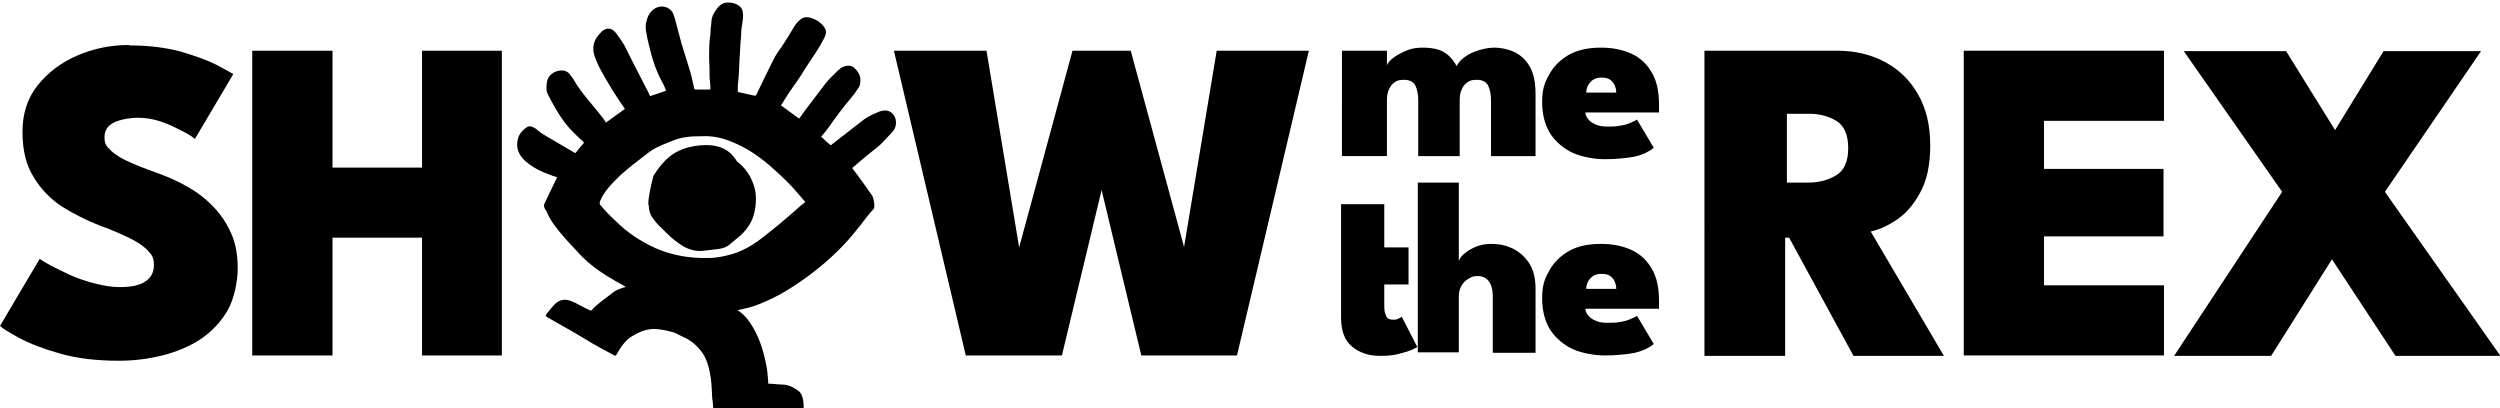 <?xml version="1.0" encoding="UTF-8"?>
<svg id="Calque_1" xmlns="http://www.w3.org/2000/svg" version="1.1" viewBox="0 0 566.9 92.6">
  <!-- Generator: Adobe Illustrator 29.2.1, SVG Export Plug-In . SVG Version: 2.1.0 Build 116)  -->
  <g>
    <path d="M29.4,10.3c4.4,0,8.2.5,11.6,1.4,3.4,1,6.1,2,8.1,3,2.1,1.1,3.3,1.8,3.8,2.1l-8.7,14.7c-.6-.5-1.5-1.1-2.9-1.8s-2.9-1.5-4.7-2.1c-1.8-.6-3.5-.9-5.3-.9s-4.1.4-5.5,1.1c-1.4.7-2.1,1.8-2.1,3.3s.4,2,1.2,2.8,2,1.7,3.7,2.5,3.9,1.7,6.7,2.7c2.6.9,5.1,2,7.3,3.3,2.3,1.3,4.2,2.8,5.9,4.6s3,3.8,4,6.1,1.4,4.9,1.4,7.8-.8,6.9-2.3,9.5c-1.5,2.6-3.6,4.8-6.1,6.5-2.6,1.7-5.5,2.9-8.7,3.7-3.2.8-6.5,1.2-9.8,1.2-5,0-9.4-.5-13.3-1.6-3.9-1.1-7-2.3-9.4-3.6-2.4-1.3-3.8-2.2-4.3-2.7l9-15.2c.4.3,1.2.8,2.5,1.5s2.8,1.4,4.5,2.2c1.8.8,3.6,1.4,5.6,1.9,2,.5,3.8.8,5.5.8,2.7,0,4.6-.4,5.9-1.3s1.9-2.1,1.9-3.7-.4-2.2-1.2-3.1c-.8-.9-2.1-1.9-3.9-2.8-1.8-.9-4.2-2-7.3-3.1-3-1.2-5.8-2.6-8.5-4.3-2.6-1.7-4.8-4-6.4-6.7-1.7-2.7-2.5-6.1-2.5-10.2s1.1-7.6,3.4-10.5c2.3-2.9,5.3-5.2,9-6.8s7.6-2.4,11.8-2.4Z"/>
    <path d="M95.7,53.9h-20.3v26.7h-18.2V11.5h18.2v26.5h20.3V11.5h18.1v69.1h-18.1v-26.7Z"/>
    <polygon points="275.9 11.5 268.5 56 256.4 11.5 243.2 11.5 231.1 56.1 223.7 11.5 202.7 11.5 219 80.6 240.8 80.6 249.8 43.1 258.8 80.6 280.5 80.6 296.8 11.5 275.9 11.5"/>
  </g>
  <g>
    <path d="M386.9,11.5h29.7c4.1,0,7.8.9,10.9,2.6,3.2,1.7,5.7,4.2,7.5,7.4,1.8,3.2,2.7,7,2.7,11.5s-.8,8-2.3,10.7c-1.5,2.8-3.3,4.8-5.4,6.2-2.1,1.4-4,2.2-5.8,2.6l16.6,28.2h-20.5l-14.6-26.8h-.9v26.8h-18.3V11.5ZM405.2,41.4h4.9c2.3,0,4.3-.5,6.2-1.6,1.9-1.1,2.8-3.2,2.8-6.2s-.9-5.1-2.7-6.2c-1.8-1.1-3.9-1.6-6.1-1.6h-5.1v15.7Z"/>
    <path d="M445.3,11.5h45.4v15.9h-27.2v10.9h27.1v15.3h-27.1v11.1h27.2v15.9h-45.4V11.5Z"/>
    <path d="M540.8,43.5l26.2,37.2h-23.8l-14.4-21.9-13.8,21.9h-22l24.5-37.2-22.3-31.9h23.2l11.1,17.9,11-17.9h22.1l-21.8,31.9Z"/>
  </g>
  <g>
    <path d="M338.7,10.8c1.8,0,3.5.4,4.9,1.1,1.4.7,2.6,1.9,3.4,3.4.8,1.5,1.2,3.5,1.2,6v14.1h-10.1v-12.6c0-1.3-.2-2.4-.6-3.3s-1.3-1.4-2.6-1.4-1.6.2-2.2.6c-.6.4-1,1-1.3,1.7-.3.7-.4,1.5-.4,2.4v12.6h-9.4v-12.6c0-1.3-.2-2.4-.6-3.3s-1.3-1.4-2.6-1.4-1.6.2-2.2.6c-.6.4-1,1-1.3,1.7s-.4,1.5-.4,2.4v12.6h-10.2V11.5h10.2v3.3c.2-.6.8-1.2,1.6-1.8.8-.6,1.8-1.1,3-1.6s2.4-.6,3.7-.6,2.6.2,3.5.5c.9.3,1.7.8,2.4,1.5s1.2,1.4,1.6,2.2c.3-.6.8-1.3,1.6-1.9.8-.6,1.8-1.2,3.1-1.6,1.2-.4,2.5-.7,3.9-.7Z"/>
    <path d="M359.5,25.5c0,.6.3,1.2.8,1.7.4.5,1,.8,1.7,1.1.7.3,1.6.4,2.6.4s1.9,0,2.7-.2c.9-.1,1.6-.3,2.3-.6.7-.3,1.2-.5,1.6-.8l3.8,6.4c-.4.4-1.1.8-1.9,1.2-.9.4-2,.8-3.5,1s-3.4.4-5.7.4-5.1-.5-7.2-1.4c-2.1-1-3.8-2.4-5.1-4.3-1.2-1.9-1.9-4.3-1.9-7.2s.5-4.4,1.6-6.3c1-1.9,2.6-3.4,4.5-4.5,2-1.1,4.4-1.6,7.2-1.6s5,.5,7,1.4c2,.9,3.5,2.4,4.6,4.3,1.1,1.9,1.6,4.3,1.6,7.2s0,.5,0,.9,0,.8,0,.9h-16.7ZM366.5,20.9c0-.6-.2-1.2-.4-1.7-.3-.5-.6-.9-1.1-1.2-.5-.3-1.1-.4-1.8-.4s-1.3.1-1.8.4-.9.7-1.2,1.2c-.3.5-.5,1.1-.5,1.8h6.8Z"/>
  </g>
  <g>
    <path d="M317.8,71.7l3.6,7c-.2.1-.6.3-1.4.7-.8.3-1.8.6-3,.9-1.2.3-2.5.4-4,.4-2.6,0-4.7-.7-6.4-2.1-1.7-1.4-2.5-3.6-2.5-6.6v-25.7h9.8v9.8h5.5v8.4h-5.5v5c0,.8.1,1.5.4,2.1.2.6.8.9,1.6.9s.9-.1,1.3-.3c.4-.2.6-.3.7-.4Z"/>
    <path d="M338.2,55.3c1.6,0,3.2.3,4.7,1,1.5.7,2.8,1.8,3.8,3.3,1,1.5,1.5,3.4,1.5,5.9v14.5h-9.7v-12.8c0-1.5-.3-2.6-.9-3.4-.6-.8-1.4-1.2-2.5-1.2s-1.4.2-2.1.6c-.7.4-1.2.9-1.6,1.6-.4.7-.6,1.5-.6,2.4v12.7h-9.3v-38.5h9.3v17.8c.2-.6.7-1.3,1.4-1.8.7-.6,1.6-1.1,2.6-1.5s2.2-.6,3.4-.6Z"/>
    <path d="M359.5,70c0,.6.3,1.2.8,1.7.4.5,1,.8,1.7,1.1.7.3,1.6.4,2.6.4s1.9,0,2.7-.2c.9-.1,1.6-.3,2.3-.6.7-.3,1.2-.5,1.6-.8l3.8,6.4c-.4.4-1.1.8-1.9,1.2-.9.4-2,.8-3.5,1s-3.4.4-5.7.4-5.1-.5-7.2-1.4c-2.1-1-3.8-2.4-5.1-4.3-1.2-1.9-1.9-4.3-1.9-7.2s.5-4.4,1.6-6.3c1-1.9,2.6-3.4,4.5-4.5,2-1.1,4.4-1.6,7.2-1.6s5,.5,7,1.4c2,.9,3.5,2.4,4.6,4.3,1.1,1.9,1.6,4.3,1.6,7.2s0,.5,0,.9,0,.8,0,.9h-16.7ZM366.5,65.4c0-.6-.2-1.2-.4-1.7-.3-.5-.6-.9-1.1-1.2-.5-.3-1.1-.4-1.8-.4s-1.3.1-1.8.4-.9.7-1.2,1.2c-.3.5-.5,1.1-.5,1.8h6.8Z"/>
  </g>
  <g>
    <path d="M162,92.6c-.2,0-.3,0-.3-.3,0-.7-.1-1.4-.2-2.1-.1-1.4-.1-2.9-.3-4.3-.3-2-.7-4-1.8-5.7-1.2-1.8-2.8-3.1-4.7-3.9-.7-.3-1.4-.8-2.2-1-4.4-1.2-6.2-.8-9.1.9-1.6.9-2.7,2.6-3.6,4.2-.1.2-.2.3-.5.2-2.2-1.2-4.5-2.4-6.6-3.7-2.7-1.7-5.6-3.2-8.3-4.8-.8-.5-.8-.4-.3-1.1.5-.6,1-1.3,1.6-1.9,1.1-1.2,2.4-1.4,3.9-.8,1,.4,2,1,3,1.5.4.2.8.4,1.2.6,0,0,.3,0,.3,0,1.4-1.6,3.2-2.7,4.8-4,.7-.6,1.6-.9,2.5-1.2.1,0,.3,0,.5-.2-.2,0-.3-.1-.4-.2-2.6-1.4-5.2-2.9-7.5-4.8-1.3-1-2.4-2.2-3.5-3.4-1.6-1.7-3.2-3.4-4.6-5.3-.8-1-1.4-2.1-1.9-3.2,0-.2-.2-.3-.3-.5-.3-.5-.5-1-.2-1.5.9-1.9,1.8-3.8,2.7-5.6,0-.1.1-.2.2-.3-.1,0-.2,0-.3-.1-.4-.1-.8-.2-1.2-.4-2.1-.7-4.1-1.7-5.8-3.2-1.2-1.1-2-2.5-1.8-4.2.1-1.5.9-2.6,2.1-3.4.5-.4,1-.3,1.6,0,.4.2.7.4,1,.7,1.3,1.1,2.9,1.8,4.3,2.7,1.4.8,2.7,1.6,4.1,2.4,0,0,0,0,.1,0,.6-.8,1.3-1.6,2-2.4-.1,0-.2,0-.3-.2-1.5-1.4-3-2.8-4.2-4.4-1.5-2-2.7-4.2-3.8-6.4-.4-.8-.3-1.6-.2-2.5.2-2,2.2-3,3.7-2.8.5,0,1,.3,1.4.7.3.4.6.8.9,1.2,1.1,2,2.5,3.7,3.9,5.4,1,1.2,2,2.4,3,3.7.2.3.4.6.5.8,1.4-1,2.9-2.1,4.3-3.1,0,0-.1-.2-.2-.3-1.9-2.7-3.6-5.5-5.2-8.4-.6-1.1-1.1-2.2-1.5-3.4-.5-1.6-.3-3.1.8-4.5.3-.3.6-.7.9-1,1.1-.9,2.2-.8,3.1.3.9,1.2,1.8,2.4,2.4,3.7,1.1,2.2,2.2,4.4,3.3,6.5.6,1.2,1.2,2.3,1.8,3.5.1.2.2.5.3.7,1.2-.4,2.4-.8,3.6-1.2,0,0,0-.1,0-.2-.3-.6-.5-1.3-.9-1.9-1.2-2.2-2-4.5-2.6-6.9-.3-1.3-.7-2.6-.9-4-.2-.9-.3-1.9,0-2.8.2-.9.6-1.8,1.3-2.4,1.5-1.5,4-1.1,4.8.8.3.8.5,1.6.7,2.4.4,1.5.8,3,1.2,4.5.6,2,1.3,4,1.9,6.1.4,1.3.6,2.6.9,3.8,0,.2.1.3.4.3,1,0,2,0,3,0,.3,0,.3-.1.3-.3,0-.9-.2-1.9-.2-2.8,0-1.3,0-2.5-.1-3.8,0-1.9,0-3.8.3-5.7,0-.8.1-1.7.2-2.5,0-1.3.6-2.4,1.4-3.4.5-.6,1.1-1.1,1.9-1.2,1.1-.1,2.2.1,3.1.8.7.6.8,1.3.8,2.2,0,1.1-.3,2.2-.4,3.3,0,1-.1,2-.2,3-.1,1.8-.2,3.6-.3,5.4,0,1.4-.2,2.9-.3,4.3,0,.3,0,.6,0,1,0,.2,0,.2.2.3,1.2.3,2.4.5,3.6.8.2,0,.3,0,.4-.2,1.3-2.7,2.6-5.4,3.9-8,.5-1,1.1-1.9,1.8-2.8,1-1.5,1.9-3,2.8-4.5.4-.7.8-1.2,1.4-1.7.7-.6,1.4-.7,2.3-.5,1.4.4,2.5,1.1,3.3,2.3.3.5.4,1,.2,1.6-.1.3-.2.6-.4.9-.7,1.4-1.5,2.7-2.4,4-1.1,1.6-2.1,3.2-3.1,4.8-.8,1.2-1.7,2.4-2.5,3.6-.6.9-1.1,1.8-1.7,2.7,1.4,1,2.7,2,4.1,3,.3-.4.7-.9,1-1.4,1.7-2.2,3.4-4.5,5.1-6.7.8-1,1.8-1.9,2.8-2.9.6-.6,1.4-1,2.3-1,.4,0,.8.1,1.2.4.8.7,1.4,1.5,1.5,2.6,0,.8,0,1.5-.5,2.1-.5.8-1,1.5-1.6,2.2-1.8,2.1-3.5,4.4-5.1,6.7-.5.7-1.1,1.4-1.7,2.1.5.4.9.9,1.4,1.3.2.1.3.3.5.4.3.3.3.3.6,0,2.4-1.9,4.8-3.7,7.2-5.6,1.1-.8,2.3-1.3,3.5-1.8.6-.2,1.2-.3,1.8-.2.9.2,1.7,1,1.9,2,.2,1.1,0,2.1-.9,3-1.1,1.1-2.1,2.4-3.4,3.4-1.8,1.4-3.5,2.8-5.2,4.3-.1,0-.2.2-.3.3,0,0,0,0,0,.1.7.9,1.4,1.8,2,2.7.5.6,2.4,3.4,2.5,3.5.3.4.7,2.6.3,3-.5.5-.9,1-1.4,1.6-.7.9-1.4,1.9-2.2,2.8-5.6,7.4-14.6,13.7-20.1,16.2-1.6.7-3.1,1.4-4.8,1.8-.7.2-1.5.3-2.2.5,0,0-.1,0-.2,0,.1.1.2.2.3.2,1.3.9,2.3,2.1,3.1,3.5,1.6,2.6,2.5,5.5,3.1,8.5.3,1.3.4,2.7.5,4,0,.2,0,.3,0,.5,1.1,0,2.1.2,3.1.2,1.4,0,2.6.6,3.7,1.4.6.4.8,1,1,1.6.2.8.3,1.7.2,2.6,0,.3-.2.4-.5.4h-19.5ZM182.6,45.9s0,0,0-.1c-.6-.7-1.2-1.4-1.8-2.1-1.6-1.9-3.4-3.6-5.3-5.3-2.4-2.2-5.1-4.2-8.1-5.6-2.7-1.3-5.4-2.1-8.4-1.9-1.1,0-2.3,0-3.4.2-1.3.1-2.6.6-3.8,1.1-1.8.7-3.5,1.4-5,2.6-2.1,1.6-4.2,3.2-6.2,5-1.8,1.8-3.7,3.6-4.6,6,0,.2,0,.3,0,.5,1.1,1.4,2.4,2.7,3.7,3.9,2.6,2.6,5.7,4.6,9,6.1,3.7,1.6,7.7,2.3,11.8,2.2,2,0,3.9-.4,5.9-1,2.4-.8,4.6-2.1,6.6-3.7,2.6-2,5.1-4.1,7.6-6.3.6-.6,1.3-1.1,2-1.7Z"/>
    <path d="M147,46.5c0-2,.7-4.8,1.2-6.7,2.2-3.4,4.5-5.8,8.9-6.6,1-.2,2.1-.3,3.2-.3,2.9,0,5.3,1.1,6.8,3.7,2.7,2,3.7,4.7,4.1,6.4.5,2.2.1,5.6-1,7.5-.6,1.1-1.4,2.1-2.3,2.9-.8.7-1.6,1.3-2.4,2-.8.7-1.8,1-2.9,1.1-1.1.1-2.2.3-3.4.4-1.9.1-3.6-.5-5.1-1.6-1.4-.9-2.6-2.1-3.8-3.3-.8-.7-1.5-1.5-2.1-2.3-.8-1-1.1-2.1-1.1-3.3Z"/>
  </g>
</svg>
